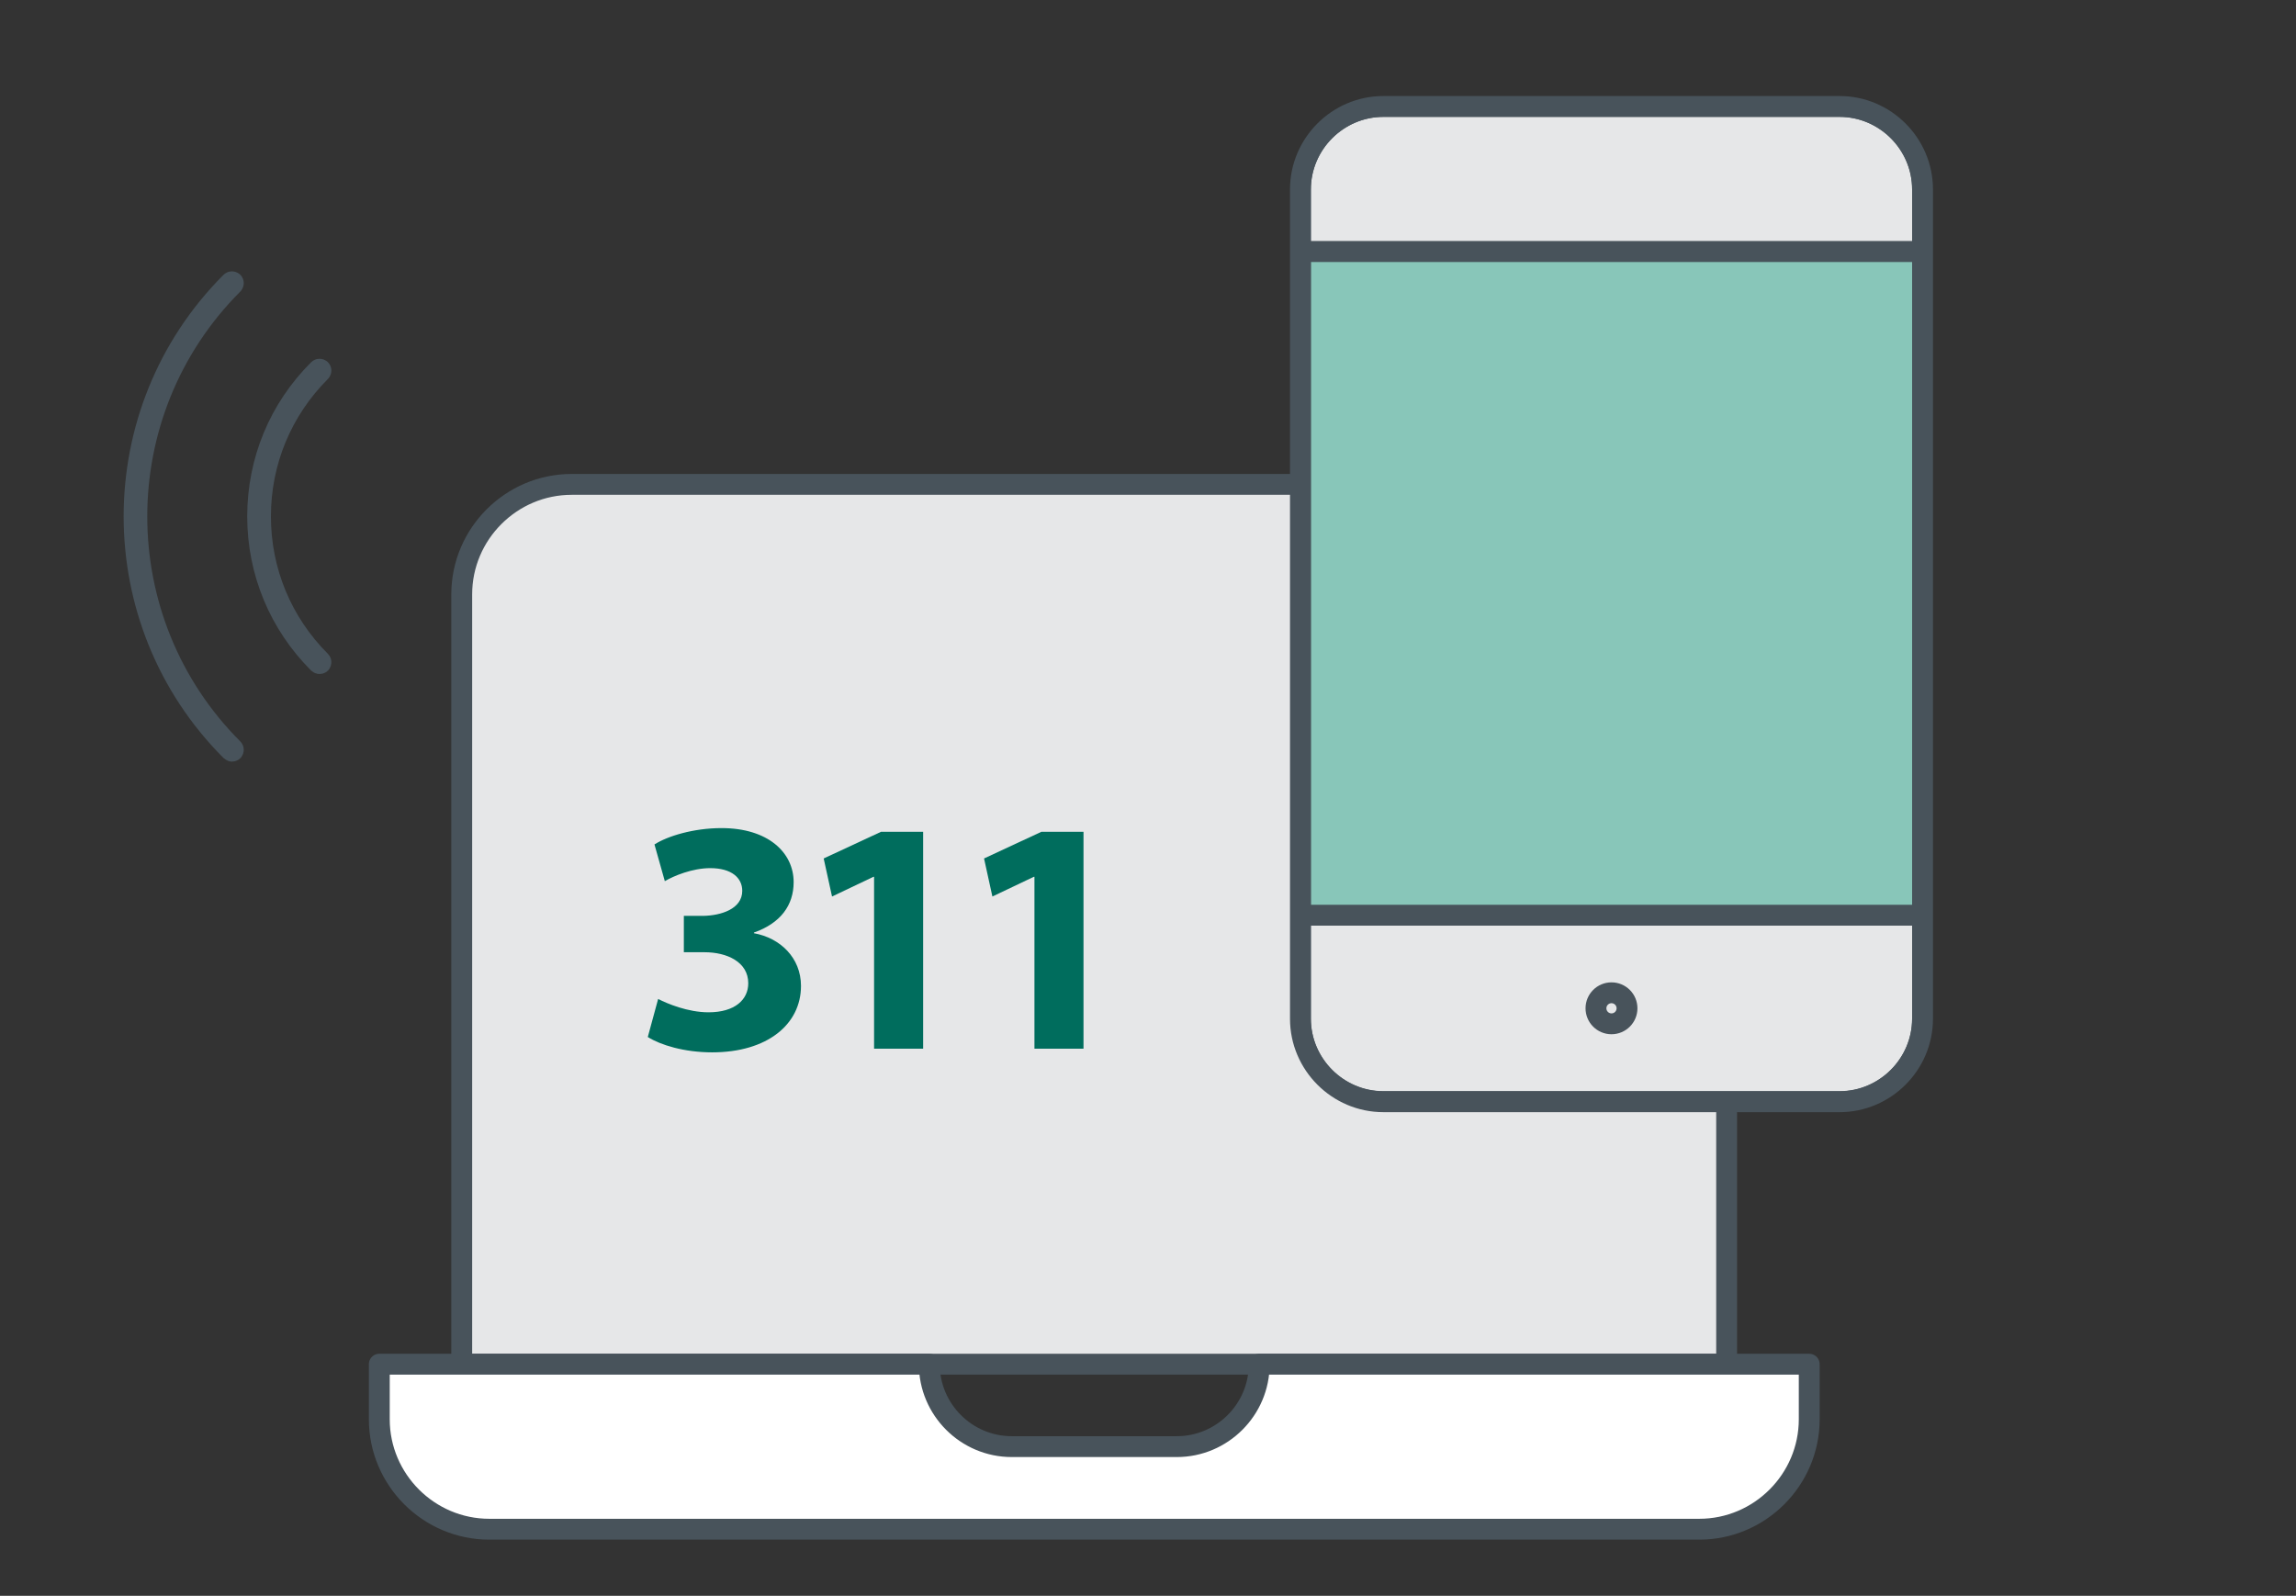 <?xml version="1.0" encoding="UTF-8"?>
<svg id="Layer_1" data-name="Layer 1" xmlns="http://www.w3.org/2000/svg" xmlns:xlink="http://www.w3.org/1999/xlink" viewBox="0 0 137.59 95.64">
  <rect x="0" y="0" width="137.59" height="95.64" fill="#333333" stroke="none"/>
  <defs>
    <style>
      .cls-1 {
        fill: #fff;
      }

      .cls-1, .cls-2, .cls-3, .cls-4 {
        stroke: #48535b;
        stroke-linecap: round;
        stroke-linejoin: round;
        stroke-width: 1.25px;
      }

      .cls-2, .cls-5 {
        fill: #e6e7e8;
      }

      .cls-3 {
        fill: none;
      }

      .cls-4 {
        fill: #88c6b9;
      }

      .cls-6 {
        clip-path: url(#clippath);
      }

      .cls-7 {
        fill: #006d5d;
        stroke-width: 0px;
      }
    </style>
    <clipPath id="clippath">
      <path class="cls-2" d="m115.21,21.29v-9.94c0-2.73-2.24-4.97-4.97-4.97h-27.34c-2.73,0-4.97,2.24-4.97,4.97v49.71c0,2.73,2.24,4.97,4.97,4.97h27.34c2.73,0,4.97-2.24,4.97-4.97V21.29Z"/>
    </clipPath>
  </defs>
  <path class="cls-1" d="m13.9,45.01s-.04,0-.06-.02c-7.74-7.74-7.74-20.34,0-28.08.03-.03.08-.03.12,0,.03.03.03.08,0,.12-7.68,7.68-7.68,20.17,0,27.85.03.03.03.08,0,.12-.02.02-.04.02-.06.02Z"/>
  <path class="cls-1" d="m19.15,39.77s-.04,0-.06-.02c-2.35-2.35-3.65-5.47-3.65-8.8s1.29-6.45,3.65-8.8c.03-.03.08-.03.12,0,.03.03.03.08,0,.12-2.32,2.32-3.6,5.4-3.6,8.68s1.28,6.36,3.6,8.68c.03.03.03.08,0,.12-.02.02-.04.02-.06.02Z"/>
  <g>
    <path class="cls-2" d="m27.67,81.76v-46.14c0-3.63,2.97-6.59,6.59-6.59h62.62c3.63,0,6.59,2.97,6.59,6.59v46.14H27.67Z"/>
    <path class="cls-1" d="m75.46,81.76c0,2.72-2.22,4.94-4.94,4.94h-9.89c-2.72,0-4.94-2.22-4.94-4.94H22.73v3.3c0,3.63,2.97,6.59,6.59,6.59h72.51c3.63,0,6.59-2.97,6.59-6.59v-3.3h-32.96Z"/>
  </g>
  <g>
    <path class="cls-5" d="m115.21,21.29v-9.94c0-2.73-2.24-4.97-4.97-4.97h-27.34c-2.73,0-4.97,2.24-4.97,4.97v49.71c0,2.73,2.24,4.97,4.97,4.97h27.34c2.73,0,4.97-2.24,4.97-4.97V21.29Z"/>
    <g class="cls-6">
      <g>
        <path class="cls-2" d="m77.93,61.05c0,2.73,2.24,4.97,4.97,4.97h27.34c2.73,0,4.97-2.24,4.97-4.97v-6.21h-37.28v6.21Z"/>
        <path class="cls-2" d="m110.24,6.38h-27.34c-2.73,0-4.97,2.24-4.97,4.97v3.73h37.28v-3.73c0-2.73-2.24-4.97-4.97-4.97Z"/>
        <rect class="cls-4" x="77.93" y="15.08" width="37.28" height="39.77"/>
        <circle class="cls-2" cx="96.57" cy="60.43" r=".93"/>
      </g>
    </g>
    <path class="cls-3" d="m115.21,21.29v-9.94c0-2.73-2.24-4.97-4.97-4.97h-27.34c-2.73,0-4.97,2.24-4.97,4.97v49.71c0,2.73,2.24,4.97,4.97,4.97h27.34c2.73,0,4.97-2.24,4.97-4.97V21.29Z"/>
  </g>
  <g>
    <path class="cls-7" d="m39.44,59.87c.54.28,1.78.8,3.02.8,1.58,0,2.38-.76,2.38-1.74,0-1.28-1.28-1.86-2.62-1.86h-1.24v-2.18h1.18c1.02-.02,2.32-.4,2.32-1.5,0-.78-.64-1.36-1.92-1.36-1.06,0-2.18.46-2.72.78l-.62-2.2c.78-.5,2.34-.98,4.02-.98,2.78,0,4.32,1.46,4.32,3.24,0,1.38-.78,2.46-2.38,3.02v.04c1.56.28,2.82,1.46,2.82,3.16,0,2.3-2.02,3.98-5.32,3.98-1.68,0-3.1-.44-3.86-.92l.62-2.28Z"/>
    <path class="cls-7" d="m52.38,52.55h-.04l-2.48,1.18-.5-2.28,3.44-1.6h2.52v13h-2.94v-10.3Z"/>
    <path class="cls-7" d="m61.99,52.55h-.04l-2.48,1.18-.5-2.28,3.44-1.6h2.52v13h-2.94v-10.3Z"/>
  </g>
</svg>